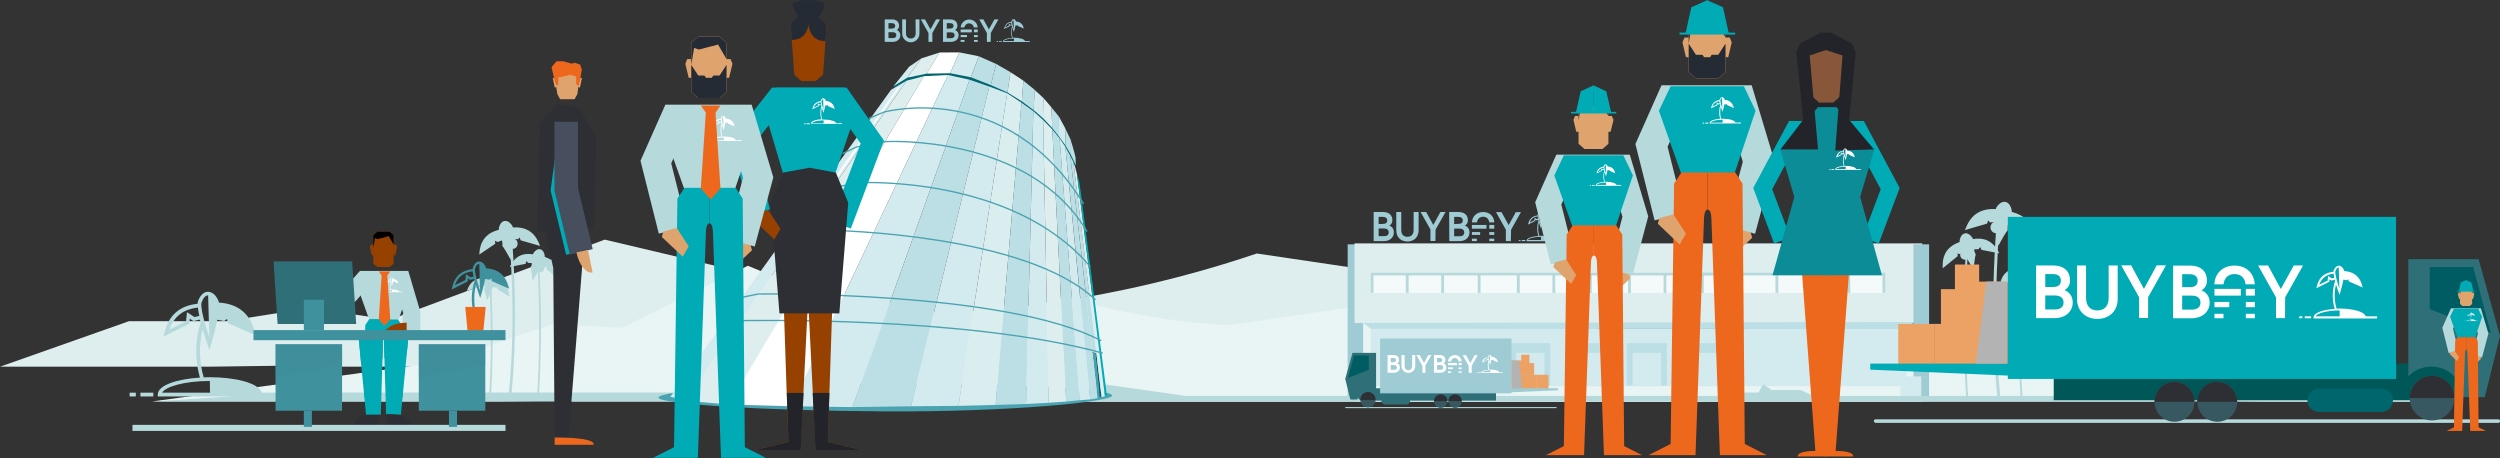 <?xml version="1.0" encoding="utf-8"?>
<!-- Generator: Adobe Illustrator 25.2.1, SVG Export Plug-In . SVG Version: 6.00 Build 0)  -->
<svg version="1.1" id="Layer_1" xmlns="http://www.w3.org/2000/svg" xmlns:xlink="http://www.w3.org/1999/xlink" x="0px" y="0px"
	 viewBox="0 0 1857.1 340.2" enable-background="new 0 0 1857.1 340.2" xml:space="preserve">
<rect x="0" y="0" width="1857.1" height="340.2" fill="#333333" stroke="none"/>
<g>
	<g id="Achtergrond">
		<path fill="#DEEEEF" d="M1195.9,272.4l-127.4-64.1l-134.9-20c-132.3,44.8-238.7,43.9-238.7,43.9L559.1,204l-109.9-26l-159.6,59.6
			l-59-8.9l-62.5,9.9H95.8L0,272.4h154.7l59.1-0.8v0.8H1195.9z"/>
		<path fill="#E9F4F4" d="M791,298.3l109-54.8l115.3-17.1c113,38.3,218.4,37.6,218.4,37.6l101.7-24.1l108.3,35.4l122-6.6l64.8-7.6
			l39,8.5h61.8l81.9,28.8h-132.2l-50.5-0.6v0.6L791,298.3z"/>
		<path fill="#E9F4F4" d="M1264.3,298.3l-109-74.9l-115.3,3.1c-113.1,38.3-247.3-5.7-247.3-5.7l-72.8,19.1L626,226.4l-70.5-29
			l-93.7,46.1l-50.4-2.9l-87.5,28.8l-210.7,28.8h261.1l50.5-0.6v0.6H1264.3z"/>
		<rect x="1001.1" y="181.5" fill="#9ECBD4" width="11.5" height="116.9"/>
		<rect x="1006.2" y="180.8" fill="#DEEEEF" width="421.7" height="59.2"/>
		<rect x="1018.2" y="244.3" fill="#D3EAEE" width="398.1" height="48.1"/>
		<rect x="1015.6" y="286.9" fill="#E9F4F4" width="396.4" height="11.4"/>
		<rect x="1018.2" y="202.7" fill="#F4F9FA" width="382.3" height="14.9"/>
		<polygon fill="#BBDFE5" points="1018.4,244.3 1012.7,239.9 1422.1,239.2 1416.3,244.4 		"/>
		<rect x="1006.8" y="279.5" fill="#D3EAEE" width="15.4" height="18.8"/>
		<rect x="1421.4" y="181.5" fill="#9ECBD4" width="11.6" height="116.9"/>
		<rect x="1411.8" y="279.6" fill="#D3EAEE" width="15.4" height="18.8"/>
		<rect x="1034.8" y="254.9" fill="#BBDFE5" width="29.8" height="31.5"/>
		<rect x="1078.5" y="254.9" fill="#BBDFE5" width="29.8" height="31.5"/>
		<rect x="1121.8" y="254.9" fill="#BBDFE5" width="29.8" height="31.5"/>
		<rect x="1165.9" y="254.9" fill="#BBDFE5" width="29.8" height="31.5"/>
		<rect x="1208.4" y="254.9" fill="#BBDFE5" width="29.8" height="31.5"/>
		<rect x="1251.1" y="254.9" fill="#BBDFE5" width="29.8" height="31.5"/>
		<polygon fill="#B6D9DB" points="1271,202.6 1018.2,202.6 1018.2,217.5 1020.3,217.5 1020.3,204.6 1044.3,204.6 1044.3,217.6 
			1046.4,217.6 1046.4,204.6 1070.6,204.6 1070.6,217.6 1072.7,217.6 1072.7,204.6 1097.7,204.6 1097.7,217.6 1099.8,217.6 
			1099.8,204.6 1126.8,204.6 1126.8,217.6 1128.9,217.6 1128.9,204.6 1153.2,204.6 1153.2,217.6 1155.3,217.6 1155.3,204.6 
			1180.3,204.6 1180.3,217.6 1182.4,217.6 1182.4,204.6 1209.4,204.6 1209.4,217.6 1211.5,217.6 1211.5,204.6 1235.8,204.6 
			1235.8,217.6 1237.8,217.6 1237.8,204.6 1262.9,204.6 1262.9,217.6 1265,217.6 1265,204.6 1271,204.6 		"/>
		<path fill="#B6D9DB" d="M1257.3,202.6c0.1,0.7,0.2,1.3,0.2,2h6v13h2.1v-13h24.2v13h2.1v-13h27v13h2.1v-13h25v13h2.1v-13h24.2v13
			h2.1v-13h24v12.9h2.1v-14.9H1257.3z"/>
		<rect x="1039.2" y="262.1" fill="#D3EAEE" width="21.1" height="24.4"/>
		<rect x="1082.9" y="262.1" fill="#D3EAEE" width="21.1" height="24.4"/>
		<rect x="1126.2" y="262.1" fill="#D3EAEE" width="21.1" height="24.4"/>
		<rect x="1170.3" y="262.1" fill="#D3EAEE" width="21.1" height="24.4"/>
		<rect x="1212.8" y="262.1" fill="#D3EAEE" width="21.1" height="24.4"/>
		<rect x="1255.4" y="262.1" fill="#D3EAEE" width="21.1" height="24.4"/>
		<polygon fill="#B6D9DB" points="113.1,298.3 214.4,291.6 757.9,291.6 781,285.3 794.1,288.4 819.5,285.4 880.8,294.1 
			1277.1,294.1 1287,288.3 1293.1,291.6 1306.3,291.6 1309.7,285.4 1315.9,289.7 1337.6,289.7 1346.9,294.1 1577.7,294.1 
			1809.3,294.1 1813.3,298.3 		"/>
		<path fill="#00656D" d="M663.8,64l2.7,4.8l130.1,57.4c0,0,2.8-3.5,2.7-3.5s-4.1-34.9-55.3-60.8C743.8,61.8,689.3,38.7,663.8,64z"
			/>
		<path fill="#49A3B0" d="M826.2,293.8c0,4.7-75.6,12.3-168.7,11.8S489,300,489.1,295.3s75.6-11.3,168.7-10.8S826.3,289,826.2,293.8
			z"/>
		<polygon fill="#47A0AE" points="816.9,294.9 815.3,295.1 811.5,262.2 813.7,262.6 		"/>
		<polygon fill="#00656D" points="814.5,262.2 818.3,295 816.9,294.9 813.7,262.6 811.4,262.2 811.5,261.5 		"/>
		<polygon fill="#D3EAEE" points="498,294.7 509,297.7 673.5,59.9 661.9,66.7 		"/>
		<polygon fill="#DEEEEF" points="541.5,300.5 509,297.7 673.5,59.9 686.3,56.6 		"/>
		<polygon fill="#FFFFFF" points="704.2,55.7 686.3,56.6 541.5,300.5 587.9,301.8 		"/>
		<polygon fill="#D3EAEE" points="633.3,302.4 587.9,301.8 704.2,55.7 720.2,59.2 		"/>
		<polygon fill="#BBDFE5" points="676.7,301.8 633.3,302.4 720.2,59.2 734.9,64.3 		"/>
		<polygon fill="#D3EAEE" points="712,301.5 676.7,301.8 734.9,64.3 748.2,69.3 		"/>
		<polygon fill="#DBEEEF" points="739.6,300.8 712,301.5 748.2,69.3 758.8,76.3 		"/>
		<polygon fill="#BBDFE5" points="762.2,300.1 739.6,300.8 758.8,76.3 767.6,82.6 		"/>
		<polygon fill="#D3EAEE" points="779,299.2 762.2,300.1 767.6,82.6 774.9,89.2 		"/>
		<polygon fill="#DEEEEF" points="779,299.2 792,298.3 781.7,96.2 774.9,89.2 		"/>
		<polygon fill="#BBDFE5" points="802.1,297.3 792,298.3 781.7,96.2 787.1,102.7 		"/>
		<path fill="#D3EAEE" d="M809.9,296.7l-7.9,0.6l-14.9-194.6l4.3,6.4C791.4,109.1,809.7,296.9,809.9,296.7z"/>
		<polygon fill="#BBDFE5" points="809.9,296.7 815.3,295.8 795.1,115.9 791.4,109.1 		"/>
		<polygon fill="#BBDFE5" points="814.5,262.2 797.4,120.4 795.1,115.9 811.5,261.5 		"/>
		<path fill="#DEEEEF" d="M818.3,295c0,0,1.8-0.4,2.5-0.6L800,129.3c-0.6-3-1.5-6-2.6-8.8L818.3,295z"/>
		<path fill="#00ABB6" d="M820.8,294.4c0,0,1.6-0.4,1.4-1.2L802,136.5c0,0-1.2-5.1-2-7.3L820.8,294.4z"/>
		<polygon fill="#D3EAEE" points="663.8,64 674,57.7 684.3,43.4 675.3,49.6 		"/>
		<polygon fill="#DEEEEF" points="688.3,54.7 674,57.7 684.3,43.4 698,39 		"/>
		<polygon fill="#FFFFFF" points="712.7,38.9 698,39 688.3,54.7 705.8,54.4 		"/>
		<polygon fill="#D3EAEE" points="721.2,57.4 705.8,54.4 712.7,38.9 727.1,41.8 		"/>
		<polygon fill="#BBDFE5" points="721.2,57.4 736,63.2 740,47.5 727.1,41.8 		"/>
		<polygon fill="#BBDFE5" points="750.6,53.6 740,47.5 736,63.2 748.4,68.7 		"/>
		<polygon fill="#DBEEEF" points="750.6,53.6 760.2,59.9 759.1,75.3 748.4,68.7 		"/>
		<polygon fill="#BBDFE5" points="759.1,75.3 767.8,81.8 768.7,66.8 760.2,59.9 		"/>
		<path fill="#D3EAEE" d="M767.8,81.8c0.1-0.2,7.8,6.8,7.8,6.8L775.3,73l-6.7-6.2L767.8,81.8z"/>
		<polygon fill="#DEEEEF" points="781.6,95 781.1,79.8 775.3,73 775.6,88.6 		"/>
		<polygon fill="#BBDFE5" points="786.6,86.6 781.1,79.8 781.6,95 786.7,101.4 		"/>
		<polygon fill="#D3EAEE" points="786.7,101.4 791.5,108.1 791.2,95.1 786.6,86.6 		"/>
		<polygon fill="#BBDFE5" points="795.6,115 791.5,108.1 791.2,95.1 795.5,104.1 		"/>
		<path fill="#BBDFE5" d="M799.2,122.7l-3.7-7.7l-0.1-10.9c0,0,2.7,8.7,3.5,12.6L799.2,122.7z"/>
		<polygon opacity="0.8" fill="#FFFFFF" enable-background="new    " points="669,64 615.2,142.5 612.5,142.5 666.7,65 		"/>
		<path fill="none" stroke="#49A3B0" stroke-width="1.01" stroke-miterlimit="10" d="M536.3,240.5l13.7-2.3c0,0,168-3.8,269.1,24.1"
			/>
		<path fill="none" stroke="#49A3B0" stroke-width="1.01" stroke-miterlimit="10" d="M549.6,221.2l13.5-2.8
			c0,0,184.2-2.7,254.9,34.7"/>
		<path fill="none" stroke="#49A3B0" stroke-width="1.01" stroke-miterlimit="10" d="M579.5,179.4l14.5-5.4c0,0,22.1-3.4,23.4-3
			s144.3,2.3,196.4,51.7"/>
		<path fill="none" stroke="#49A3B0" stroke-width="1.01" stroke-miterlimit="10" d="M605.4,144.1l11-4.5l23-3.9
			c0,0,113.2-5.5,170.5,62.4"/>
		<path fill="none" stroke="#49A3B0" stroke-width="1.01" stroke-miterlimit="10" d="M625.9,114.1l10.6-5l21.2-3.9
			c0,0,106.5-6.1,149.8,66.8"/>
		<path fill="none" stroke="#49A3B0" stroke-width="1.01" stroke-miterlimit="10" d="M645.6,87.9l10.9-4.6c0,0,90.8-25.3,148.4,68.1
			"/>
	</g>
	<g id="Midden">
		<rect x="1636.2" y="291.7" fill="#B6D9DB" width="14" height="4"/>
		<rect x="1624.6" y="291.7" fill="#B6D9DB" width="6.6" height="4"/>
		<path fill="#B6D9DB" d="M1767.1,291.7c-3-10.9-30.2-16.7-55.9-16.7c-2.2,0-4.4,0.1-6.7,0.1c-5-16.9-5.4-34.9-1.2-52
			c2.4,8.2,4.8,15.1,5.4,16.8l2.1,5.8l1.8-5.9c0.7-2.3,4.4-15,6.7-26.9l7.4,1.4l3.2-2.3l0.7,4.6l30,13.2l-1.5-5.4
			c-5.2-18.2-17.7-28.2-37.3-29.7l-0.8-0.1c-0.1-0.8-0.3-1.6-0.6-2.4c-1.5-3.2-4.8-8.7-10.2-9.3c-3.4-0.4-8.2,1-11.8,9.9
			c-0.3,1-0.5,2-0.5,3.1c-0.2,0-0.2,0.1-0.5,0.1c-7.2,0.9-28.9,3.7-35.1,31.1l-0.9,4.1l27.7-13.9l0.6-5.3l4,2.6l6.9-1.6
			c0.2,1,0.5,2,0.8,3.1l-0.2,0.6l0.4,0.2l0,0l-0.4-0.2c-0.4,1.1-9.8,26.6-0.7,58.8c-23.6,1.5-45.4,7.8-45.4,18.3v2h136.2v-4
			L1767.1,291.7z M1694.4,210.2l-8-5.3l-1,9.7l-17.9,9c6.8-20.7,24.5-22.9,30.6-23.7h0.1c0.3,3.1,0.8,6.1,1.5,9.1L1694.4,210.2z
			 M1702.2,194.2c1.9-4.9,4.3-7.4,7-7.4l1.3,45.6c0,0,0,0.1,0,0.2C1705.7,218.1,1700.4,198.7,1702.2,194.2L1702.2,194.2z
			 M1711.2,291.7h-51.6c3.6-6.3,23.8-12.7,51.6-12.7l0,0V291.7z"/>
		<rect x="104.3" y="291.7" fill="#B6D9DB" width="9.6" height="2.8"/>
		<rect x="96.3" y="291.7" fill="#B6D9DB" width="4.6" height="2.8"/>
		<path fill="#B6D9DB" d="M194.4,291.7c-2.1-7.5-20.8-11.5-38.5-11.5c-1.5,0-3.1,0-4.6,0.1c-3.4-11.7-3.7-24-0.8-35.8
			c1.7,5.6,3.3,10.4,3.7,11.5l1.4,4l1.2-4c0.5-1.6,3-10.3,4.6-18.5l5.1,1l2.2-1.6l0.5,3.1l20.7,9l-1-3.7
			c-3.6-12.6-12.2-19.4-25.7-20.5h-0.6c-0.1-0.6-0.2-1.1-0.4-1.6c-1-2.2-3.3-6-7-6.4c-2.3-0.3-5.7,0.7-8.1,6.8
			c-0.2,0.7-0.3,1.4-0.4,2.1h-0.3c-4.9,0.6-19.9,2.6-24.2,21.4l-0.7,2.9l19.1-9.6l0.4-3.7l2.7,1.8l4.7-1.1c0.2,0.7,0.4,1.4,0.6,2.1
			L149,240l0.3,0.1l0,0L149,240c-0.3,0.8-6.8,18.3-0.5,40.5c-16.2,1-31.3,5.4-31.3,12.6v1.4H211v-2.8L194.4,291.7z M144.4,235.5
			l-5.5-3.6l-0.7,6.7l-12.3,6.2c4.7-14.2,16.9-15.8,21-16.3h0.1c0.2,2.1,0.6,4.2,1.1,6.2L144.4,235.5z M149.8,224.5
			c1.3-3.4,2.9-5.1,4.8-5.1l0.9,31.4v0.1C152.2,241,148.5,227.7,149.8,224.5L149.8,224.5z M156,291.7h-35.6
			c2.5-4.4,16.4-8.7,35.5-8.7l0,0L156,291.7z"/>
		<path fill="#B6D9DB" d="M367.7,178.8l2,1l3-1.2c0.2,0.5,0.4,0.9,0.5,1.4l-0.1,0.3h0.2l0,0h-0.2c-0.1,0.2,0.2-1.5,0.1,2.6
			c0.7,0.2,4.4,6.9,4.8,7.6l1.3,2.5l0.5-2.8c0.2-1.1,1.1-7.1,1.5-12.7l3.5,0.2l1.3-1.3l0.6,2.1l14.5,4.2l-1-2.4
			c-3.4-8-9.8-11.9-18.8-11.4H381c-0.1-0.4-0.2-0.7-0.4-1.1c-0.9-1.4-2.7-3.7-5.2-3.7c-1.6,0-3.7,0.9-4.8,5.2c-0.1,0.5-0.1,1,0,1.4
			l-0.2,0.1c-3.2,0.8-13,3.4-14.2,16.3l-0.2,2l11.9-8L367.7,178.8z"/>
		<path fill="none" stroke="#B6D9DB" stroke-width="1.95" stroke-miterlimit="10" d="M378.9,172.5c0,0,6.2,60,0,120.5"/>
		<circle fill="#B6D9DB" cx="380.6" cy="181" r="3.9"/>
		<path fill="#B6D9DB" d="M391.1,193.9l1.2,1.4l2.7,0.1c0,0.4,0,0.8,0,1.2l-0.1,0.2l0.1,0.1l0,0l-0.1-0.1c-0.1,0.2,0.6-1.1-0.8,2.1
			c0.5,0.4,1.2,6.8,1.2,7.4l0.2,2.4l1.3-2c0.5-0.8,3.2-5.1,5.3-9.3l2.6,1.3l1.4-0.5l-0.2,1.8l9.9,8v-2.2c0-7.3-3.7-12.4-10.9-14.9
			l-0.3-0.1c0.1-0.3,0.1-0.7,0-1c-0.2-1.4-0.9-3.7-2.8-4.5c-1.2-0.5-3.2-0.5-5.4,2.5c-0.2,0.3-0.4,0.7-0.5,1.1h-0.2
			c-2.8-0.4-11.2-1.6-16.3,8l-0.8,1.4l11.8-2.3L391.1,193.9z"/>
		<path fill="none" stroke="#B6D9DB" stroke-width="1.3" stroke-miterlimit="10" d="M399.7,191.8c0,0,3.3,50.4,0,101.2"/>
		<circle fill="#B6D9DB" cx="401.1" cy="199" r="3.3"/>
		<path fill="#B6D9DB" d="M356.7,211.4l1.1,1l2.3-0.2c0,0.3,0.1,0.7,0.1,1l-0.1,0.2l0.1,0.1l0,0l-0.1-0.1c-0.1,0.1,0.4-1-0.5,1.8
			c0.4,0.3,1.6,5.5,1.8,6l0.4,1.9l0.9-1.8c0.3-0.7,2.1-4.6,3.4-8.2l2.3,0.8l1.1-0.6v1.5l8.9,5.6l-0.2-1.8
			c-0.8-6.1-4.3-9.8-10.4-11.2l-0.3-0.1c0-0.3,0-0.5-0.1-0.8c-0.3-1.1-1.1-3-2.8-3.5c-1.1-0.3-2.7-0.1-4.2,2.6
			c-0.2,0.3-0.3,0.7-0.3,1H360c-2.3-0.1-9.4-0.2-12.7,8.2l-0.5,1.3l9.5-3.1L356.7,211.4z"/>
		<path fill="none" stroke="#B6D9DB" stroke-width="1.3" stroke-miterlimit="10" d="M364.1,208.9c0,0,2.7,41.9,0,84.1"/>
		<path fill="#B6D9DB" d="M1497.6,169.1l13.4,9.1l-0.2-2.2c-1.4-14.6-12.5-17.5-16.2-18.5l-0.2-0.1c0.1-0.5,0-1.1-0.1-1.6
			c-1.2-4.9-3.7-5.9-5.4-5.9c-2.8,0-4.9,2.6-5.9,4.2c-0.2,0.4-0.4,0.8-0.5,1.2h-0.4c-10.3-0.5-17.4,3.8-21.3,12.9l-1.2,2.7l16.5-4.8
			l0.7-2.3l1.5,1.4l4-0.2c0.4,6.3,1.5,13.1,1.7,14.4l0.5,3.2l1.5-2.9c0.4-0.8,4.7-8.3,5.4-8.6c-0.1-4.7,0.2-2.7,0.1-3l-0.2,0.1l0,0
			l0.2-0.1l-0.1-0.4c0.2-0.5,0.4-1,0.6-1.5l3.4,1.3l2.2-1.1L1497.6,169.1z"/>
		<path fill="none" stroke="#B6D9DB" stroke-width="2.22" stroke-miterlimit="10" d="M1484.9,159.2c0,0-7.1,68,0,136.7"/>
		<circle fill="#B6D9DB" cx="1483" cy="168.9" r="4.4"/>
		<path fill="#B6D9DB" d="M1471.9,185.6l13.3,2.6l-0.9-1.6c-5.8-10.9-15.4-9.5-18.5-9h-0.2c-0.1-0.4-0.3-0.9-0.6-1.2
			c-2.5-3.4-4.7-3.4-6.1-2.8c-2.2,0.9-3,3.6-3.2,5.1c0,0.4,0,0.7,0,1.1l-0.3,0.1c-8.1,2.9-12.3,8.6-12.3,16.9v2.5l11.2-9.1l-0.2-2
			l1.6,0.6l3-1.4c2.4,4.8,5.4,9.7,6,10.6l1.4,2.3l0.2-2.7c0.1-0.8,0.9-8,1.4-8.4c-1.6-3.6-0.8-2.2-0.9-2.4l-0.2,0.1l0,0l0.2-0.1
			l-0.2-0.2c0-0.5,0-0.9,0-1.4l3.1-0.1l1.4-1.6L1471.9,185.6z"/>
		<path fill="none" stroke="#B6D9DB" stroke-width="1.48" stroke-miterlimit="10" d="M1461.3,181.1c0,0-3.7,57.1,0,114.8"/>
		<circle fill="#B6D9DB" cx="1459.8" cy="189.2" r="3.7"/>
		<path fill="#B6D9DB" d="M1510.6,205.2l10.8,3.5l-0.6-1.4c-3.8-9.5-11.8-9.4-14.4-9.3h-0.2c-0.1-0.4-0.2-0.7-0.3-1.1
			c-1.8-3-3.6-3.3-4.8-2.9c-1.9,0.5-2.8,2.7-3.2,3.9c-0.1,0.3-0.1,0.6-0.1,0.9l-0.3,0.1c-7,1.6-11,5.9-11.8,12.8l-0.3,2l10.1-6.4
			v-1.7l1.3,0.7l2.6-0.9c1.5,4.2,3.5,8.5,3.9,9.3l1,2l0.4-2.2c0.1-0.6,1.5-6.5,2-6.8c-1-3.1-0.4-1.9-0.5-2l-0.1,0.1l0,0l0.1-0.1
			l-0.1-0.2l0.1-1.1l2.6,0.2l1.3-1.2L1510.6,205.2z"/>
		<path fill="none" stroke="#B6D9DB" stroke-width="1.48" stroke-miterlimit="10" d="M1501.7,200.5c0,0-3.1,47.5,0,95.4"/>
		<path fill="#40919E" d="M347.6,206.8l1.7,1.1l3-0.7c0.1,0.4,0.2,0.9,0.3,1.3l-0.1,0.3l0.2,0.1l0,0l-0.2-0.1
			c-2.5,7.8-2.7,16.2-0.6,24.1h0.2c0.4-0.4,0.9-0.7,1.4-0.8c-1.6-6.7-1.6-13.8,0-20.5c1,3.5,2.1,6.5,2.3,7.2l0.9,2.5l0.8-2.5
			c0.3-1,1.9-6.4,2.9-11.6l3.2,0.6l1.4-1l0.3,2l12.9,5.7l-0.7-2.4c-2.2-7.8-7.6-12.1-16-12.8h-0.4c0-0.3-0.1-0.7-0.3-1
			c-0.6-1.4-2-3.8-4.4-4c-1.5-0.2-3.5,0.4-5.1,4.3c-0.1,0.4-0.2,0.9-0.2,1.3H351c-3.1,0.4-12.4,1.6-15.1,13.4l-0.4,1.8l11.9-6
			L347.6,206.8z M353,199.2c0.8-2.1,1.8-3.2,3-3.2l0.6,19.6v0.1C354.5,209.5,352.2,201.1,353,199.2L353,199.2z M345.7,208l-7.7,3.8
			c2.9-8.9,10.5-9.9,13.1-10.2l0,0c0.1,1.3,0.4,2.6,0.7,3.9l-2.2,0.5l-3.5-2.3L345.7,208z"/>
		<polygon fill="#ED691C" points="360.8,228 345.6,228 347.4,246.7 359,246.7 		"/>
	</g>
	<g id="Personen">
		<path fill="#00ABB6" d="M287.5,295.7l-1.4-39.6c0,0,0-3.8-1.5-3.8V237h10.8l3,4.6l0.7,53.4"/>
		<path fill="#00ABB6" d="M303.1,253.1l-5.3,54.9h-11l-1.6-54.9C285.2,253.1,296.6,241.9,303.1,253.1z"/>
		<path fill="#B6D9DB" d="M1393.3,311.5h462.6c0.7,0,1.3,0.6,1.3,1.3l0,0c0,0.7-0.6,1.3-1.3,1.3h-462.6c-0.7,0-1.3-0.6-1.3-1.3l0,0
			C1391.9,312,1392.5,311.5,1393.3,311.5z"/>
		<polygon fill="#005757" points="1834.4,286 1823.1,297.3 1525.6,297.3 1525.6,270.1 1834.4,270.1 		"/>
		<rect x="1491.5" y="161.1" fill="#00ABB6" width="288.4" height="120.4"/>
		<circle fill="#375861" cx="1615.3" cy="298.5" r="14.8"/>
		<path fill="#2E2F35" d="M1630.1,298.5c0-8.2-6.6-14.8-14.8-14.8s-14.8,6.6-14.8,14.8H1630.1z"/>
		<circle fill="#375861" cx="1647.1" cy="298.5" r="14.8"/>
		<path fill="#2E2F35" d="M1661.8,298.5c0-8.2-6.6-14.8-14.8-14.8s-14.8,6.6-14.8,14.8H1661.8z"/>
		<circle fill="#375861" cx="1806.6" cy="295.7" r="16.6"/>
		<path fill="#2E2F35" d="M1823.2,295.7c0-9.1-7.4-16.5-16.6-16.5c-9.1,0-16.5,7.4-16.5,16.5H1823.2z"/>
		<path fill="#2F6F78" d="M1789,192.5v87c9.2-9.4,24.3-9.6,33.7-0.4c4.3,4.2,6.9,9.9,7.1,15.9h16l11.3-45.4l-15.9-57.1L1789,192.5z"
			/>
		<path fill="#00666E" d="M1722.7,288.6h46.2c4.8,0,8.7,3.9,8.7,8.7v0c0,4.8-3.9,8.7-8.7,8.7h-46.2c-4.8,0-8.7-3.9-8.7-8.7v0
			C1714.1,292.5,1718,288.6,1722.7,288.6z"/>
		<polygon fill="#005C63" points="1850.3,247.4 1804.9,229.6 1804.9,198.4 1837.2,198.4 		"/>
		<path fill="#FFFFFF" d="M1651.7,211.2c0.6-4.6,3.3-7.6,8.2-7.6s7.7,3,8.2,7.6h6.8c-0.4-8.1-6.1-13.9-15-13.9s-14.6,5.8-15,13.9
			H1651.7z"/>
		<path fill="#FFFFFF" d="M1512.6,197.2h12.7c6.4,0,12.4,3,12.4,11.2c0.1,3-1.5,5.7-4.1,7.2c0.6,0.1,6.1,2.1,6.1,9.1
			c0,6.9-5.7,11.6-13.1,11.6h-14.1V197.2z M1525,213.2c3.7,0,5.9-1.4,5.9-4.8s-2.6-4.8-5.9-4.8h-5.7v9.6H1525z M1532.9,224.7
			c0-3.7-2.8-5.2-6.5-5.2h-7.1v10.4h7.1C1530.1,229.9,1532.9,228.4,1532.9,224.7L1532.9,224.7z"/>
		<path fill="#FFFFFF" d="M1566.4,197.2h6.7v24.9c0,8.6-5.9,14.8-15.1,14.8s-15.1-6.2-15.1-14.8v-24.9h6.7v24.1
			c0,5.6,2.8,9.3,8.4,9.3s8.4-3.7,8.4-9.3L1566.4,197.2z"/>
		<path fill="#FFFFFF" d="M1595.7,236.2h-6.7v-15.4l-13.3-23.7h7.4l9.5,17.5l9.5-17.5h6.9l-13.3,23.7L1595.7,236.2z"/>
		<path fill="#FFFFFF" d="M1614.3,197.3h12.7c6.4,0,12.4,3,12.4,11.2c0.1,3-1.5,5.7-4.1,7.2c0.6,0.1,6.1,2.1,6.1,9.1
			c0,6.9-5.7,11.6-13.1,11.6h-14.1L1614.3,197.3z M1626.7,213.3c3.7,0,5.8-1.4,5.8-4.8s-2.6-4.8-5.8-4.8h-5.7v9.6H1626.7z
			 M1634.6,224.8c0-3.7-2.8-5.2-6.5-5.2h-7.1V230h7.2C1631.8,230,1634.6,228.4,1634.6,224.8L1634.6,224.8z"/>
		<path fill="#FFFFFF" d="M1697.4,236.3h-6.7v-15.4l-13.3-23.7h7.4l9.5,17.5l9.6-17.5h6.9l-13.3,23.7L1697.4,236.3z"/>
		<path fill="#FFFFFF" d="M1645,233.1v3.3h6.7v-3.3H1645z"/>
		<path fill="#FFFFFF" d="M1668.3,233.1v3.3h6.7v-3.3H1668.3z"/>
		<path fill="#FFFFFF" d="M1645,224.3v3.9h11v-3.9H1645z"/>
		<path fill="#FFFFFF" d="M1668.3,224.3v3.9h6.7v-3.9H1668.3z"/>
		<path fill="#FFFFFF" d="M1664.6,219.6v-5H1645v5H1664.6z"/>
		<path fill="#FFFFFF" d="M1668.3,214.6v5h6.7v-5H1668.3z"/>
		<rect x="1712" y="235" fill="#FFFFFF" width="4.8" height="1.4"/>
		<rect x="1708" y="235" fill="#FFFFFF" width="2.3" height="1.4"/>
		<path fill="#FFFFFF" d="M1757.3,235c-1-3.8-10.5-5.8-19.3-5.8c-0.8,0-1.5,0-2.3,0.1c-1.7-5.9-1.9-12.1-0.4-18
			c0.8,2.8,1.7,5.2,1.9,5.8l0.7,2l0.6-2.1c0.2-0.8,1.5-5.2,2.3-9.3l2.6,0.5l1.1-0.8l0.2,1.6l10.4,4.6l-0.5-1.9
			c-1.8-6.3-6.1-9.8-12.9-10.3h-0.3c0-0.3-0.1-0.6-0.2-0.8c-0.5-1.1-1.6-3-3.5-3.2c-1.2-0.1-2.8,0.3-4.1,3.4
			c-0.1,0.3-0.2,0.7-0.2,1.1h-0.2c-2.5,0.3-10,1.3-12.2,10.8l-0.3,1.4l9.6-4.8l0.2-1.8l1.4,0.9l2.4-0.6c0.1,0.4,0.2,0.7,0.3,1.1
			l-0.1,0.2l0.2,0.1l0,0l-0.2-0.1c-2.1,6.6-2.2,13.7-0.2,20.4c-8.2,0.5-15.7,2.7-15.7,6.4v0.7h47.2V235H1757.3z M1732.2,206.8
			l-2.8-1.8l-0.3,3.4l-6.2,3.1c2.3-7.2,8.5-7.9,10.6-8.2l0,0c0.1,1.1,0.3,2.1,0.5,3.1L1732.2,206.8z M1734.9,201.2
			c0.7-1.7,1.5-2.6,2.4-2.6l0.5,15.8v0.1C1736.1,209.5,1734.2,202.8,1734.9,201.2L1734.9,201.2z M1738,235h-17.9
			c1.2-2.2,8.2-4.4,17.9-4.4l0,0L1738,235z"/>
		<path fill="#9ECBD4" d="M1097.2,165.2c0.1-2.4,2.1-4.2,4.4-4.2c0,0,0.1,0,0.1,0c2.7,0,4.2,1.6,4.6,4.2h3.7
			c-0.2-4.5-3.4-7.7-8.3-7.7s-8,3.2-8.3,7.7H1097.2z"/>
		<path fill="#9ECBD4" d="M1020.4,157.5h7c3.5,0,6.9,1.6,6.9,6.1c0.1,1.6-0.8,3.2-2.2,4c2.1,0.7,3.5,2.8,3.3,5.1
			c0,3.8-3.1,6.4-7.2,6.4h-7.8L1020.4,157.5z M1027.3,166.3c2.1,0,3.2-0.8,3.2-2.6s-1.4-2.6-3.2-2.6h-3.2v5.3H1027.3z M1031.6,172.6
			c0-2-1.5-2.9-3.6-2.9h-3.9v5.7h3.9C1030.1,175.5,1031.6,174.7,1031.6,172.6z"/>
		<path fill="#9ECBD4" d="M1050.1,157.5h3.7v13.7c0,4.7-3.2,8.2-8.3,8.2s-8.3-3.4-8.3-8.2v-13.7h3.7v13.3c0,3.1,1.5,5.1,4.6,5.1
			s4.6-2.1,4.6-5.1L1050.1,157.5z"/>
		<path fill="#9ECBD4" d="M1066.3,179h-3.7v-8.5l-7.3-13h4.1l5.3,9.6l5.3-9.6h3.8l-7.4,13L1066.3,179z"/>
		<path fill="#9ECBD4" d="M1076.5,157.5h7c3.5,0,6.9,1.6,6.9,6.1c0.1,1.6-0.8,3.2-2.2,4c2.1,0.7,3.5,2.8,3.4,5.1
			c0,3.8-3.1,6.4-7.2,6.4h-7.8L1076.5,157.5z M1083.4,166.3c2.1,0,3.2-0.8,3.2-2.6s-1.4-2.6-3.2-2.6h-3.2v5.3L1083.4,166.3z
			 M1087.7,172.7c0-2-1.5-2.9-3.6-2.9h-3.9v5.7h3.9C1086.2,175.6,1087.7,174.7,1087.7,172.7z"/>
		<path fill="#9ECBD4" d="M1122.3,179.1h-3.7v-8.5l-7.3-13h4.1l5.3,9.6l5.3-9.6h3.8l-7.3,13L1122.3,179.1z"/>
		<path fill="#9ECBD4" d="M1093.4,177.3v1.8h3.7v-1.8H1093.4z"/>
		<path fill="#9ECBD4" d="M1106.3,177.3v1.8h3.7v-1.8H1106.3z"/>
		<path fill="#9ECBD4" d="M1093.4,172.4v2.1h6.1v-2.1H1093.4z"/>
		<path fill="#9ECBD4" d="M1106.3,172.4v2.1h3.7v-2.1H1106.3z"/>
		<path fill="#9ECBD4" d="M1104.2,169.9v-2.8h-10.8v2.8H1104.2z"/>
		<path fill="#9ECBD4" d="M1106.3,167.1v2.8h3.7v-2.8H1106.3z"/>
		<rect x="1130.4" y="178.3" fill="#9ECBD4" width="2.7" height="0.8"/>
		<rect x="1128.2" y="178.3" fill="#9ECBD4" width="1.3" height="0.8"/>
		<path fill="#9ECBD4" d="M1155.4,178.3c-0.6-2.1-5.8-3.2-10.7-3.2h-1.3c-0.9-3.2-1-6.7-0.2-9.9c0.5,1.6,0.9,2.9,1,3.2l0.4,1.1
			l0.3-1.1c0.1-0.4,0.8-2.9,1.3-5.1l1.4,0.3l0.6-0.4l0.1,0.9l5.7,2.5l-0.3-1c-1-3.5-3.4-5.4-7.1-5.7h-0.2c0-0.2-0.1-0.3-0.1-0.5
			c-0.3-0.6-0.9-1.7-1.9-1.8c-0.7-0.1-1.6,0.2-2.2,1.9c-0.1,0.2-0.1,0.4-0.1,0.6h-0.1c-3.3,0.2-6.1,2.6-6.7,5.9l-0.2,0.8l5.3-2.6
			l0.1-1l0.8,0.5l1.3-0.3c0,0.2,0.1,0.4,0.2,0.6v0.1h0.1l0,0h-0.1c-1.2,3.6-1.2,7.6-0.1,11.2c-4.5,0.3-8.7,1.5-8.7,3.5v0.4h26v-0.8
			L1155.4,178.3z M1141.5,162.7l-1.5-1l-0.2,1.9l-3.4,1.7c0.8-2.6,3.1-4.4,5.8-4.5l0,0c0.1,0.6,0.2,1.2,0.3,1.7L1141.5,162.7z
			 M1143,159.7c0.4-0.9,0.8-1.4,1.3-1.4l0.3,8.7l0,0C1143.7,164.3,1142.6,160.6,1143,159.7L1143,159.7z M1144.7,178.3h-9.8
			c0.7-1.2,4.5-2.4,9.8-2.4l0,0V178.3z"/>
		<path fill="#9ECBD4" d="M716.4,20.4c0.3-1.9,2-3.3,4-3c1.6,0.2,2.8,1.5,3,3h2.9c-0.2-3.5-3.3-6.2-6.8-5.9
			c-3.2,0.2-5.7,2.8-5.9,5.9H716.4z"/>
		<path fill="#9ECBD4" d="M657.2,14.4h5.4c2.7,0,5.3,1.3,5.3,4.8c0,1.3-0.6,2.4-1.7,3.1c1.6,0.6,2.7,2.2,2.6,3.9
			c0,2.9-2.4,4.9-5.6,4.9h-6L657.2,14.4z M662.5,21.2c1.6,0,2.5-0.6,2.5-2s-1.1-2-2.5-2H660v4.1L662.5,21.2z M665.8,26.1
			c0-1.6-1.2-2.2-2.8-2.2h-3v4.4h3C664.6,28.4,665.8,27.7,665.8,26.1z"/>
		<path fill="#9ECBD4" d="M680.1,14.4h2.9V25c0,3.5-2.9,6.4-6.4,6.4c-3.5,0-6.4-2.9-6.4-6.4V14.4h2.8v10.2c0,2.4,1.2,4,3.6,4
			s3.6-1.6,3.6-4L680.1,14.4z"/>
		<path fill="#9ECBD4" d="M692.6,31.1h-2.9v-6.6L684,14.4h3.1l4.1,7.4l4.1-7.4h3l-5.7,10.1V31.1z"/>
		<path fill="#9ECBD4" d="M700.5,14.4h5.4c2.7,0,5.3,1.3,5.3,4.8c0,1.3-0.6,2.4-1.7,3.1c1.6,0.6,2.7,2.2,2.6,3.9
			c0,2.9-2.4,4.9-5.6,4.9h-6L700.5,14.4z M705.8,21.2c1.6,0,2.5-0.6,2.5-2s-1.1-2-2.5-2h-2.5v4.1L705.8,21.2z M709.1,26.2
			c0-1.6-1.2-2.2-2.8-2.2h-3v4.4h3C708,28.4,709.1,27.7,709.1,26.2L709.1,26.2z"/>
		<path fill="#9ECBD4" d="M735.9,31.1h-2.8v-6.6l-5.7-10.1h3.1l4.1,7.4l4.1-7.4h3L736,24.5L735.9,31.1z"/>
		<path fill="#9ECBD4" d="M713.6,29.7v1.4h2.9v-1.4H713.6z"/>
		<path fill="#9ECBD4" d="M723.5,29.7v1.4h2.8v-1.4H723.5z"/>
		<path fill="#9ECBD4" d="M713.6,26v1.6h4.7V26H713.6z"/>
		<path fill="#9ECBD4" d="M723.5,26v1.6h2.8V26H723.5z"/>
		<path fill="#9ECBD4" d="M721.9,24v-2.1h-8.3V24H721.9z"/>
		<path fill="#9ECBD4" d="M723.5,21.9V24h2.8v-2.1H723.5z"/>
		<rect x="742.1" y="30.5" fill="#9ECBD4" width="2.1" height="0.6"/>
		<rect x="740.4" y="30.5" fill="#9ECBD4" width="1" height="0.6"/>
		<path fill="#9ECBD4" d="M761.4,30.5c-0.4-1.6-4.5-2.5-8.2-2.5h-1c-0.7-2.5-0.8-5.1-0.2-7.7c0.3,1.2,0.7,2.2,0.8,2.5l0.3,0.9
			l0.3-0.9c0.1-0.3,0.7-2.2,1-4l1.1,0.2l0.5-0.4l0.1,0.7l4.4,1.9l-0.2-0.8c-0.6-2.6-2.9-4.4-5.5-4.4h-0.1c0-0.1,0-0.2-0.1-0.4
			c-0.2-0.5-0.7-1.3-1.5-1.4c-0.5-0.1-1.2,0.1-1.7,1.5c0,0.1-0.1,0.3-0.1,0.5h-0.1c-2.6,0.2-4.7,2.1-5.2,4.7l-0.1,0.6l4.1-2l0.1-0.8
			l0.6,0.4l1-0.2l0.1,0.5v0.1h0.1l0,0h-0.1c-0.9,2.8-0.9,5.8-0.1,8.7c-3.5,0.2-6.7,1.1-6.7,2.7v0.3H765v-0.6L761.4,30.5z
			 M750.7,18.5l-1.2-0.8l-0.2,1.4l-2.7,1.3c0.6-2,2.4-3.4,4.5-3.5l0,0c0.1,0.5,0.1,0.9,0.2,1.3L750.7,18.5z M751.9,16.2
			c0.3-0.7,0.6-1.1,1-1.1l0.2,6.7l0,0C752.4,19.7,751.6,16.8,751.9,16.2L751.9,16.2z M753.2,30.5h-7.6c0.5-0.9,3.5-1.9,7.6-1.9l0,0
			V30.5z"/>
		<path fill="#974101" d="M584.5,185.7l-3.4,7.8l4.5,134.9l-25.1,5.9h34.2l6.2-124.1c0,0,0-4.9,2.7-4.9v-19.6H584.5z"/>
		<path fill="#974101" d="M616,185.7l3.4,7.8l-4.5,134.9l25.2,5.9h-34.2l-6.2-124.1c0,0,0-4.9-2.7-4.9v-19.6H616z"/>
		<polygon fill="#974101" points="614.1,18.1 608.8,13.4 602.2,13.4 599.2,13.4 592.6,13.4 587.2,17 590,55.3 590.1,55.3 590,55.5 
			595.3,60.2 606,60.2 611.4,55.5 611.3,55.3 611.4,55.3 		"/>
		<polygon fill="#00ABB6" points="627.4,65.1 576.7,65.1 568.1,83 581.6,128.5 620.6,128.5 636,83 		"/>
		<polyline fill="none" stroke="#00ABB6" stroke-width="15.42" stroke-miterlimit="10" points="564.5,157.5 551.4,105.5 577.2,72.8 
			624.9,72.8 648,105.5 624.8,167.1 		"/>
		<rect x="599.2" y="91.6" fill="#FFFFFF" width="2.3" height="0.7"/>
		<rect x="597.3" y="91.6" fill="#FFFFFF" width="1.1" height="0.7"/>
		<path fill="#FFFFFF" d="M621.2,91.6c-0.5-1.8-5.1-2.8-9.4-2.8h-1.1c-0.8-2.9-0.9-5.9-0.2-8.9c0.4,1.4,0.8,2.6,0.9,2.9l0.3,1l0.3-1
			c0.1-0.4,0.7-2.6,1.1-4.6l1.2,0.2L615,78l0.1,0.8l5,2.2l-0.3-0.9c-0.6-2.9-3.2-5-6.2-5.1h-0.1c0-0.1,0-0.3-0.1-0.4
			c-0.2-0.6-0.8-1.5-1.7-1.6c-0.6-0.1-1.4,0.2-2,1.7c-0.1,0.2-0.1,0.3-0.1,0.5h-0.1c-3,0.2-5.4,2.4-5.9,5.3l-0.2,0.7l4.7-2.4
			l0.1-0.9l0.7,0.4l1.2-0.3c0,0.2,0.1,0.3,0.1,0.5v0.1h0.1l0,0h-0.1c-1,3.2-1.1,6.7-0.1,10c-4,0.2-7.6,1.3-7.6,3.1v0.3h22.9v-0.7
			L621.2,91.6z M609,77.7l-1.3-0.9l-0.2,1.7l-3,1.5c0.7-2.3,2.8-3.9,5.2-4l0,0c0.1,0.5,0.1,1,0.3,1.6L609,77.7z M610.3,75
			c0.3-0.8,0.7-1.3,1.2-1.3l0.2,7.8l0,0C610.9,79,610,75.7,610.3,75z M611.8,91.6h-8.7c0.6-1.1,4-2.2,8.7-2.2l0,0V91.6z"/>
		<polygon fill="#2E2F35" points="620.9,128.2 601.4,124.6 581.6,128.2 572.4,150.6 579,232.8 598.1,232.8 604.4,232.8 623.5,232.8 
			630.1,150.6 		"/>
		<path fill="#252B34" d="M612.6,3.8c0,2.1-5.3,13-11.9,13s-12-11-12-13S594,0,600.6,0S612.6,1.7,612.6,3.8z"/>
		<path fill="#252B34" d="M600.9,11.9c0,0,2.1,17.8-12.8,17.8C588.1,29.7,589,4.3,600.9,11.9z"/>
		<polygon fill="#252B34" points="588.1,29.7 587.2,17 593,12.1 597,20.9 		"/>
		<path fill="#252B34" d="M600.5,12.8c3.4-2.2,6-1.6,7.8,0.3V13l5.8,4.9l-0.9,12.7C598.3,30.6,600.5,12.8,600.5,12.8z"/>
		<polygon fill="#974101" points="560.4,158.7 559.2,162.8 575.2,177.9 579.8,170 570.6,155.9 		"/>
		<polygon fill="#22242A" points="560.6,334.3 585.7,328.4 584.5,291.9 596.9,291.9 594.8,334.3 		"/>
		<polygon fill="#22242A" points="640,334.3 614.9,328.4 616.1,291.9 603.7,291.9 605.8,334.3 		"/>
		<polygon fill="#2E2F35" points="435.3,162.6 422.3,325.3 412,325.3 411,199.2 402.5,159.6 		"/>
		<path fill="#ED671C" d="M412,330.4h28.8c0,0,4.3-5.4-28.8-5.4V330.4z"/>
		<path fill="#2E2F35" d="M287.1,315.6H305c0,0,2.6-8-17.9-8L287.1,315.6z"/>
		<path fill="#2E2F35" d="M281.1,315.6h-17.9c0,0-2.6-8,17.9-8V315.6z"/>
		<polygon fill="#DFA36E" points="432.3,57.8 430.5,58.2 431.1,54.5 426.8,50.7 416.1,50.7 411.8,54.5 412.3,58.2 410.6,57.8 
			412.1,65.1 413.2,64.6 414,69.9 416.1,73.7 426.8,73.7 428.9,69.9 429.6,64.6 430.8,65.1 		"/>
		<polygon fill="#2E2F35" points="414,77 430.5,80.6 443.1,101.4 441,168.7 398.9,172.3 401.1,92 		"/>
		<polyline fill="none" stroke="#00ABB6" stroke-width="15.93" stroke-miterlimit="10" points="421.3,110.1 417.1,141.1 
			428.3,187.4 		"/>
		<polyline fill="none" stroke="#474F5E" stroke-width="17.47" stroke-miterlimit="10" points="420.6,90.5 420.6,140.7 431.8,187.1 
					"/>
		<path fill="#DFA36E" d="M440.2,202.4c-4.7,1-10.1-5.7-12-14.9l8.6-1.8L440.2,202.4z"/>
		<path fill="#ED671C" d="M424.5,47.2l-6.3-1.7h-4.8l-3.7,4.4l1.5,6.4l0,0c0.5,2.4,1.1,4.7,1.9,6.9h1.6v-5.6l12.4-2.7L424.5,47.2z"
			/>
		<path fill="#ED671C" d="M430.6,60.6c0.5-1.9,0.8-3.5,0.9-4.9l0.7-3.8L431,48l-4-1.4l-2.5,0.7v8.5l3.5,1v5.6l1.8,1.6
			C430.1,62.8,430.4,61.7,430.6,60.6L430.6,60.6L430.6,60.6z"/>
		<polygon fill="#DFA36E" points="557.5,181.9 558.6,185.9 543.1,200.6 538.7,192.9 547.5,179.2 		"/>
		<polyline fill="none" stroke="#B6D9DB" stroke-width="21.66" stroke-miterlimit="10" points="499.9,170.9 487.2,120.4 501.3,88.6 
			550.3,88.6 563.2,131.9 550.2,180.3 		"/>
		<polygon fill="#DFA36E" points="509.1,47.4 511.6,57.8 514.1,57.8 514.1,43.9 510.5,43.9 		"/>
		<polygon fill="#DFA36E" points="542.7,43.9 539.1,43.9 539.1,57.8 541.6,57.8 544.1,47.4 		"/>
		<polygon fill="#B6D9DB" points="552.7,78.4 500.8,78.4 492.4,95.9 508.2,140.1 546.1,140.1 561,95.9 		"/>
		<path fill="#00ABB6" d="M508.4,139.6l-5.2,7.9l-2.5,184.7l-15.6,7.9h33.3l6-167.6c0,0,0-6.6,2.6-6.6v-26.4H508.4z"/>
		<path fill="#00ABB6" d="M546.5,139.6l5.2,7.9l1.6,184.7l15.6,7.9h-33.3l-6-167.6c0,0,0-6.6-2.6-6.6v-26.4H546.5z"/>
		<polygon fill="#DFA36E" points="539.7,31.8 534.5,27.2 528,27.2 525.2,27.2 518.7,27.2 513.5,31.8 513.7,32 513.5,32 513.5,68.1 
			513.7,68.1 513.5,68.3 518.7,72.8 525.2,72.8 528,72.8 534.5,72.8 539.7,68.3 539.5,68.1 539.7,68.1 539.7,32 539.5,32 		"/>
		<polygon fill="#DFA36E" points="492.8,172 491.6,176 507.2,190.7 511.6,183 502.7,169.3 		"/>
		<rect x="525.3" y="104.2" fill="#FFFFFF" width="2.3" height="0.7"/>
		<rect x="523.4" y="104.2" fill="#FFFFFF" width="1.1" height="0.7"/>
		<path fill="#FFFFFF" d="M546.7,104.2c-0.5-1.8-4.9-2.8-9.1-2.8h-1.1c-0.8-2.8-0.9-5.8-0.2-8.6c0.4,1.4,0.8,2.5,0.9,2.8l0.3,1
			l0.3-1c0.1-0.4,0.7-2.5,1.1-4.5l1.2,0.2l0.5-0.4l0.1,0.8l4.9,2.2l-0.2-0.9c-0.6-2.9-3.2-4.9-6.1-4.9h-0.1c0-0.1,0-0.3-0.1-0.4
			c-0.2-0.5-0.8-1.4-1.7-1.6c-0.6-0.1-1.3,0.2-1.9,1.6c-0.1,0.2-0.1,0.3-0.1,0.5h-0.1c-2.9,0.2-5.3,2.3-5.8,5.2l-0.2,0.7l4.5-2.3
			l0.1-0.9l0.7,0.4l1.1-0.3c0,0.2,0.1,0.3,0.1,0.5v0.1h0.1l0,0H536c-1,3.2-1,6.6-0.1,9.8c-3.9,0.2-7.4,1.3-7.4,3v0.3h22.3v-0.7
			L546.7,104.2z M534.8,90.7l-1.3-0.9l-0.2,1.6l-2.9,1.5c0.7-2.2,2.7-3.8,5-3.9l0,0c0.1,0.5,0.1,1,0.2,1.5L534.8,90.7z M536.1,88
			c0.3-0.8,0.7-1.2,1.1-1.2l0.2,7.6l0,0C536.7,92,535.8,88.8,536.1,88z M537.6,104.2h-8.4c0.6-1,3.9-2.1,8.4-2.1l0,0V104.2z"/>
		<polygon fill="#252B34" points="534.5,56.1 526.3,56.1 521.6,56.1 518.7,56.1 513.5,48.2 513.5,68.3 518.7,72.8 521.6,72.8 
			526.3,72.8 534.5,72.8 539.7,68.3 539.7,48.2 		"/>
		<polygon fill="#DFA36E" points="528.8,50.2 524.4,50.2 522.2,54 524.4,57.8 528.8,57.8 531,54 		"/>
		<polygon fill="#ED671C" points="531.5,83.7 535.2,78.4 528,78.4 527.8,78.4 520.6,78.4 524.3,83.7 520.6,140 527.8,148.1 
			527.8,148.4 527.9,148.3 528,148.4 528,148.1 535.2,140 		"/>
		<polygon fill="#252B34" points="513.5,31.8 518.7,27.2 534.5,27.2 539.7,31.8 539.7,43.9 533.4,33.1 519.2,36.8 515.6,35.6 
			513.5,48.2 		"/>
		<polyline fill="none" stroke="#B6D9DB" stroke-width="12.52" stroke-miterlimit="10" points="252.7,227.2 270.2,207.5 
			298.6,207.5 306,232.5 306,239.4 299.1,239.4 		"/>
		<polygon fill="#974101" points="274.8,183.7 276.2,189.7 277.6,189.7 277.6,181.7 275.6,181.7 		"/>
		<polygon fill="#974101" points="294.2,181.7 292.1,181.7 292.1,189.7 293.6,189.7 295,183.7 		"/>
		<polygon fill="#B6D9DB" points="300,201.6 269.9,201.6 265.1,211.7 274.2,237.3 296.2,237.3 304.8,211.7 		"/>
		<path fill="#00ABB6" d="M282.2,295.7l1.4-39.6c0,0,0-3.8,1.5-3.8V237h-10.8l-3,4.6l-0.7,53.4"/>
		<polygon fill="#974101" points="292.4,174.7 289.4,172.1 285.7,172.1 284,172.1 280.3,172.1 277.3,174.7 277.4,174.8 277.3,174.8 
			277.3,195.7 277.4,195.7 277.3,195.8 280.3,198.4 284,198.4 285.7,198.4 289.4,198.4 292.4,195.8 292.4,195.7 292.4,195.7 
			292.4,174.8 292.4,174.8 		"/>
		<rect x="284.1" y="216.6" fill="#FFFFFF" width="1.3" height="0.4"/>
		<rect x="283" y="216.6" fill="#FFFFFF" width="0.6" height="0.4"/>
		<path fill="#FFFFFF" d="M296.5,216.6c-0.3-1-2.9-1.6-5.3-1.6h-0.6c-0.5-1.6-0.5-3.4-0.1-5c0.2,0.8,0.5,1.4,0.5,1.6l0.2,0.6
			l0.2-0.6c0.1-0.2,0.4-1.4,0.6-2.6l0.7,0.1l0.3-0.2l0.1,0.4l2.8,1.3l-0.1-0.5c-0.4-1.6-1.8-2.8-3.5-2.8h-0.1c0-0.1,0-0.2-0.1-0.2
			c-0.1-0.3-0.5-0.8-1-0.9c-0.3,0-0.8,0.1-1.1,0.9c0,0.1,0,0.2,0,0.3l0,0c-1.7,0.1-3.1,1.3-3.3,3l-0.1,0.4l2.6-1.3l0-0.5l0.4,0.2
			l0.6-0.1c0,0.1,0,0.2,0.1,0.3v0.1l0,0l0,0l0,0c-0.6,1.8-0.6,3.8-0.1,5.6c-2.2,0.1-4.3,0.8-4.3,1.8v0.2h12.8v-0.4L296.5,216.6z
			 M289.6,208.7l-0.8-0.5l-0.1,0.9l-1.7,0.9c0.4-1.3,1.5-2.2,2.9-2.3l0,0c0,0.3,0.1,0.6,0.1,0.9L289.6,208.7z M290.4,207.2
			c0.2-0.5,0.4-0.7,0.7-0.7l0.1,4.4l0,0C290.7,209.5,290.2,207.6,290.4,207.2L290.4,207.2z M291.2,216.6h-4.9
			c0.3-0.6,2.2-1.2,4.9-1.2l0,0V216.6z"/>
		<polygon fill="#974101" points="286.2,185.3 283.6,185.3 282.3,187.5 283.6,189.7 286.2,189.7 287.4,187.5 		"/>
		<polygon fill="#ED671C" points="287.7,204.7 289.9,201.6 285.7,201.6 285.5,201.6 281.4,201.6 283.5,204.7 281.4,237.3 
			285.5,241.9 285.5,242.1 285.6,242 285.7,242.1 285.7,241.9 289.9,237.3 		"/>
		<polygon points="277.3,174.7 280.3,172.1 289.4,172.1 292.4,174.7 292.4,181.7 288.8,175.4 280.6,177.6 278.5,176.9 277.3,184.2 
					"/>
		<polygon fill="#DFA36E" points="1300.4,172.4 1301.6,176.6 1285.3,192 1280.7,183.9 1290,169.5 		"/>
		<polyline fill="none" stroke="#B6D9DB" stroke-width="22.68" stroke-miterlimit="10" points="1240.1,160.9 1226.8,108 
			1241.6,74.7 1292.8,74.7 1306.4,120 1292.8,170.7 		"/>
		<polygon fill="#DFA36E" points="1249.8,31.5 1252.4,42.5 1255,42.5 1255,27.9 1251.3,27.9 		"/>
		<polygon fill="#DFA36E" points="1284.9,27.9 1281.2,27.9 1281.2,42.5 1283.8,42.5 1286.4,31.5 		"/>
		<polygon fill="#00ABB6" points="1295.4,64.1 1241,64.1 1232.3,82.3 1248.8,128.7 1288.5,128.7 1304.1,82.3 		"/>
		<path fill="#ED671C" d="M1249,128.1l-5.4,8.3l-2.6,193.4l-16.4,8.3h34.9l6.3-175.5c0,0,0-6.9,2.7-6.9v-27.6H1249z"/>
		<path fill="#ED671C" d="M1289,128.1l5.4,8.3l1.7,193.4l16.3,8.3h-34.8l-6.3-175.5c0,0,0-6.9-2.7-6.9v-27.6H1289z"/>
		<polygon fill="#DFA36E" points="1281.8,15.3 1276.3,10.5 1269.6,10.5 1266.6,10.5 1259.8,10.5 1254.4,15.3 1254.5,15.5 
			1254.4,15.5 1254.4,53.2 1254.5,53.2 1254.4,53.5 1259.8,58.2 1266.6,58.2 1269.6,58.2 1276.3,58.2 1281.8,53.5 1281.6,53.2 
			1281.8,53.2 1281.8,15.5 1281.6,15.5 		"/>
		<polygon fill="#DFA36E" points="1232.7,162 1231.5,166.2 1247.7,181.6 1252.4,173.6 1243.1,159.2 		"/>
		<rect x="1266.7" y="91.1" fill="#FFFFFF" width="2.4" height="0.7"/>
		<rect x="1264.8" y="91.1" fill="#FFFFFF" width="1.1" height="0.7"/>
		<path fill="#FFFFFF" d="M1289.2,91.1c-0.5-1.9-5.2-2.9-9.6-2.9h-1.1c-0.8-2.9-0.9-6-0.2-9c0.4,1.4,0.8,2.6,0.9,2.9l0.3,1l0.3-1
			c0.1-0.4,0.8-2.6,1.2-4.7l1.3,0.2l0.5-0.4l0.1,0.8l5.1,2.3l-0.3-0.9c-0.7-3-3.3-5.1-6.4-5.2h-0.1c0-0.1-0.1-0.3-0.1-0.4
			c-0.2-0.6-0.8-1.5-1.7-1.6c-0.6-0.1-1.4,0.2-2,1.7c-0.1,0.2-0.1,0.4-0.1,0.5h-0.1c-3,0.2-5.5,2.4-6,5.4l-0.2,0.7l4.8-2.4l0.1-0.9
			l0.7,0.4l1.2-0.3c0,0.2,0.1,0.4,0.1,0.5V78h0.1l0,0h-0.1c-1,3.3-1.1,6.9-0.1,10.2c-4,0.3-7.8,1.4-7.8,3.2v0.3h23.3v-0.7
			L1289.2,91.1z M1276.7,76.9l-1.4-0.9l-0.2,1.7l-3.1,1.6c0.7-2.3,2.8-4,5.2-4.1l0,0c0.1,0.5,0.1,1.1,0.3,1.6L1276.7,76.9z
			 M1278,74.1c0.3-0.8,0.7-1.3,1.2-1.3l0.2,7.9l0,0C1278.6,78.3,1277.7,74.9,1278,74.1L1278,74.1z M1279.6,91.1h-8.8
			c0.6-1.1,4.1-2.2,8.8-2.2l0,0V91.1z"/>
		<polygon fill="#252B34" points="1276.4,40.7 1267.8,40.7 1262.9,40.7 1259.8,40.7 1254.4,32.4 1254.4,53.5 1259.8,58.2 
			1262.9,58.2 1267.8,58.2 1276.3,58.2 1281.8,53.5 1281.8,32.4 		"/>
		<polygon fill="#DFA36E" points="1270.4,34.5 1265.8,34.5 1263.4,38.5 1265.8,42.5 1270.4,42.5 1272.7,38.5 		"/>
		<polygon fill="#252B34" points="1254.4,15.3 1259.8,10.5 1276.3,10.5 1281.8,15.3 1281.8,27.9 1275.2,16.6 1260.3,20.5 
			1256.6,19.2 1254.4,32.4 		"/>
		<polygon fill="#00ABB6" points="1252,25.2 1256.4,5.4 1268.3,0.1 1268.3,25 		"/>
		<polygon fill="#00ABB6" points="1284.3,25.2 1279.9,5.4 1268,0.1 1268,25 		"/>
		<rect x="1247.6" y="24.2" fill="#00ABB6" width="41.3" height="1.5"/>
		<polygon fill="#DFA36E" points="1210,203.5 1210.9,206.8 1197.7,219.4 1193.9,212.9 1201.5,201.1 		"/>
		<polyline fill="none" stroke="#B6D9DB" stroke-width="18.43" stroke-miterlimit="10" points="1160.9,194.1 1150.1,151.1 
			1162.1,124.1 1203.8,124.1 1214.8,160.9 1203.8,202.1 		"/>
		<polygon fill="#DFA36E" points="1168.8,89 1170.9,97.9 1173,97.9 1173,86.1 1170,86.1 		"/>
		<polygon fill="#DFA36E" points="1197.3,86.1 1194.3,86.1 1194.3,97.9 1196.4,97.9 1198.6,89 		"/>
		<polygon fill="#00ABB6" points="1205.9,115.4 1161.7,115.4 1154.6,130.3 1168,168 1200.3,168 1213,130.3 		"/>
		<path fill="#ED671C" d="M1168.2,167.5l-4.4,6.7l-2.1,157.2l-13.3,6.7h28.3l5.1-142.6c0,0,0-5.6,2.2-5.6v-22.5H1168.2z"/>
		<path fill="#ED671C" d="M1200.7,167.5l4.4,6.7l1.4,157.2l13.3,6.7h-28.3l-5.2-142.6c0,0,0-5.6-2.2-5.6v-22.5H1200.7z"/>
		<polygon fill="#DFA36E" points="1194.8,75.8 1190.4,71.9 1184.9,71.9 1182.4,71.9 1177,71.9 1172.6,75.8 1172.7,76 1172.6,76 
			1172.6,106.6 1172.7,106.6 1172.6,106.8 1177,110.7 1182.4,110.7 1184.9,110.7 1190.4,110.7 1194.8,106.8 1194.7,106.6 
			1194.8,106.6 1194.8,76 1194.7,76 		"/>
		<polygon fill="#DFA36E" points="1154.9,195 1153.9,198.4 1167.1,210.9 1170.9,204.4 1163.4,192.7 		"/>
		<rect x="1182.6" y="137.4" fill="#FFFFFF" width="1.9" height="0.6"/>
		<rect x="1181" y="137.4" fill="#FFFFFF" width="0.9" height="0.6"/>
		<path fill="#FFFFFF" d="M1200.8,137.4c-0.4-1.5-4.2-2.4-7.8-2.4h-0.9c-0.7-2.4-0.7-4.9-0.2-7.3c0.3,1.2,0.7,2.1,0.8,2.4l0.3,0.8
			l0.2-0.8c0.1-0.3,0.6-2.1,0.9-3.8l1,0.2l0.4-0.3l0.1,0.6l4.2,1.9l-0.2-0.8c-0.5-2.4-2.7-4.2-5.2-4.2h-0.1c0-0.1,0-0.2-0.1-0.3
			c-0.2-0.5-0.7-1.2-1.4-1.3c-0.5-0.1-1.2,0.1-1.6,1.4c0,0.1-0.1,0.3-0.1,0.4h-0.1c-2.5,0.1-4.5,2-4.9,4.4l-0.1,0.6l3.9-2l0.1-0.8
			l0.6,0.4l1-0.2c0,0.1,0.1,0.3,0.1,0.4v0.1h0.1l0,0h-0.1c-0.8,2.7-0.9,5.6-0.1,8.3c-3.3,0.2-6.3,1.1-6.3,2.6v0.3h19v-0.6
			L1200.8,137.4z M1190.7,125.9l-1.1-0.7l-0.2,1.4l-2.5,1.3c0.6-1.9,2.3-3.2,4.2-3.3l0,0c0.1,0.4,0.1,0.9,0.2,1.3L1190.7,125.9z
			 M1191.8,123.6c0.3-0.7,0.6-1,1-1.1l0.2,6.4l0,0C1192.2,127,1191.5,124.3,1191.8,123.6z M1193,137.4h-7.2c0.5-0.9,3.3-1.8,7.2-1.8
			l0,0V137.4z"/>
		<polygon fill="#DFA36E" points="1185.6,91.4 1181.8,91.4 1179.9,94.7 1181.8,97.9 1185.6,97.9 1187.4,94.7 		"/>
		<polygon fill="#252B34" points="1172.6,75.8 1177,71.9 1190.4,71.9 1194.8,75.8 1194.8,86.1 1189.4,76.9 1177.4,80 1174.3,79 
			1172.6,89.7 		"/>
		<polygon fill="#00ABB6" points="1170.6,83.8 1174.2,67.8 1183.8,63.4 1183.8,83.7 		"/>
		<polygon fill="#00ABB6" points="1196.9,83.8 1193.2,67.8 1183.6,63.4 1183.6,83.7 		"/>
		<rect x="1167" y="83.1" fill="#00ABB6" width="33.6" height="1.2"/>
		<polygon fill="#DFA36E" points="1842.6,265.1 1843,266.5 1837.6,271.6 1836.1,269 1839.2,264.2 		"/>
		<polyline fill="none" stroke="#B6D9DB" stroke-width="7.51" stroke-miterlimit="10" points="1822.6,261.4 1818.2,243.8 
			1823.1,232.8 1840.1,232.8 1844.6,247.8 1840.1,264.6 		"/>
		<polygon fill="#DFA36E" points="1825.8,218.5 1826.7,222.1 1827.6,222.1 1827.6,217.3 1826.3,217.3 		"/>
		<polygon fill="#DFA36E" points="1837.5,217.3 1836.2,217.3 1836.2,222.1 1837.1,222.1 1838,218.5 		"/>
		<polygon fill="#00ABB6" points="1840.9,229.3 1822.9,229.3 1820,235.3 1825.5,250.7 1838.7,250.7 1843.8,235.3 		"/>
		<path fill="#ED671C" d="M1825.6,250.5l-1.8,2.8l-0.9,64.1l-5.4,2.7h11.5l2.1-58.1c0,0,0-2.3,0.9-2.3v-9.2L1825.6,250.5z"/>
		<path fill="#ED671C" d="M1838.8,250.5l1.8,2.8l0.6,64.1l5.4,2.7H1835l-2.1-58.1c0,0,0-2.3-0.9-2.3v-9.2L1838.8,250.5z"/>
		<polygon fill="#DFA36E" points="1836.4,213.1 1834.6,211.5 1832.4,211.5 1831.4,211.5 1829.2,211.5 1827.4,213.1 1827.4,213.2 
			1827.4,213.2 1827.4,225.7 1827.4,225.7 1827.4,225.8 1829.2,227.3 1831.4,227.3 1832.4,227.3 1834.6,227.3 1836.4,225.8 
			1836.4,225.7 1836.4,225.7 1836.4,213.2 1836.4,213.2 		"/>
		<polygon fill="#DFA36E" points="1820.2,261.7 1819.8,263.1 1825.2,268.2 1826.7,265.5 1823.6,260.8 		"/>
		<rect x="1831.4" y="238.2" fill="#FFFFFF" width="0.8" height="0.2"/>
		<rect x="1830.8" y="238.2" fill="#FFFFFF" width="0.4" height="0.2"/>
		<path fill="#FFFFFF" d="M1838.9,238.2c-0.2-0.6-1.7-1-3.2-1h-0.4c-0.3-1-0.3-2-0.1-3c0.1,0.5,0.3,0.9,0.3,1l0.1,0.3l0.1-0.3
			c0-0.1,0.2-0.9,0.4-1.6l0.4,0.1l0.2-0.1v0.3l1.7,0.8l-0.1-0.3c-0.2-1-1.1-1.7-2.1-1.7l0,0c0,0,0-0.1,0-0.1
			c-0.1-0.2-0.3-0.5-0.6-0.5s-0.5,0.1-0.7,0.6c0,0.1,0,0.1,0,0.2l0,0c-1,0-1.8,0.8-2,1.8v0.2l1.6-0.8v-0.3l0.2,0.1l0.4-0.1
			c0,0.1,0,0.1,0.1,0.2l0,0l0,0c-0.3,1.1-0.3,2.3,0,3.4c-1.3,0.1-2.6,0.4-2.6,1v0.1h7.7v-0.2L1838.9,238.2z M1834.8,233.5l-0.5-0.3
			l-0.1,0.6l-1,0.5c0.2-0.8,0.9-1.3,1.7-1.4l0,0c0,0.2,0,0.3,0.1,0.5L1834.8,233.5z M1835.2,232.6c0.1-0.3,0.2-0.4,0.4-0.4l0.1,2.6
			l0,0C1835.4,234.1,1835.2,233.4,1835.2,232.6z M1835.7,238.2h-2.9c0.2-0.4,1.3-0.7,2.9-0.7l0,0V238.2z"/>
		<polygon fill="#DFA36E" points="1832.7,219.5 1831.1,219.5 1830.4,220.8 1831.1,222.1 1832.7,222.1 1833.4,220.8 		"/>
		<polygon fill="#252B34" points="1827.4,213.1 1829.2,211.5 1834.6,211.5 1836.4,213.1 1836.4,217.3 1834.2,213.6 1829.3,214.8 
			1828.1,214.4 1827.4,218.8 		"/>
		<polygon fill="#00ABB6" points="1826.6,216.4 1828,209.8 1832,208.1 1832,216.3 		"/>
		<polygon fill="#00ABB6" points="1837.3,216.4 1835.8,209.8 1831.9,208.1 1831.9,216.3 		"/>
		<rect x="1825.1" y="216.1" fill="#00ABB6" width="13.7" height="0.5"/>
		<polyline fill="none" stroke="#00ABB6" stroke-width="12.84" stroke-miterlimit="10" points="1323.9,178.6 1309.4,140.1 
			1332.8,96.3 1343,96.3 		"/>
		<polyline fill="none" stroke="#00ABB6" stroke-width="12.84" stroke-miterlimit="10" points="1389.6,178.6 1404.1,140.1 
			1380.7,96.3 1370.5,96.3 		"/>
		<polygon fill="#22242A" points="1368.7,34 1357.3,30.9 1357.3,30.4 1356.4,30.7 1355.6,30.4 1355.6,30.9 1344.2,34 1336.7,39 
			1349,95.2 1355.6,95.2 1357.3,95.2 1363.9,95.2 1376.2,39 		"/>
		<path fill="#ED671C" d="M1355.8,201.3h17.8l-10,133.7c0,0,13.1-0.4,13.1,4.1h-21L1355.8,201.3z"/>
		<path fill="#ED671C" d="M1356.3,201.3h-17.8l10,133.7c0,0-13.1-0.4-13.1,4.1h21.1L1356.3,201.3z"/>
		<rect x="1337.4" y="133" fill="#FFFFFF" width="4.1" height="1.2"/>
		<rect x="1334" y="133" fill="#FFFFFF" width="1.9" height="1.2"/>
		<path fill="#FFFFFF" d="M1376,133c-0.9-3.2-8.9-4.9-16.5-4.9c-0.7,0-1.3,0-2,0.1c-1.5-5-1.6-10.3-0.3-15.3
			c0.7,2.4,1.4,4.5,1.6,4.9l0.6,1.7l0.5-1.8c0.2-0.7,1.3-4.4,2-7.9l2.2,0.4l0.9-0.7l0.2,1.3l8.9,3.9l-0.4-1.6
			c-1.5-5.4-5.2-8.3-11-8.8h-0.2c0-0.2-0.1-0.5-0.2-0.7c-0.4-1-1.4-2.6-3-2.8c-1-0.1-2.4,0.3-3.5,2.9c-0.1,0.3-0.2,0.6-0.2,0.9h-0.1
			c-2.1,0.3-8.5,1.1-10.4,9.2l-0.3,1.2l8.2-4.1l0.2-1.6l1.2,0.8l2-0.5c0.1,0.3,0.2,0.6,0.2,0.9l-0.1,0.2l0.1,0.1l0,0l-0.1-0.1
			c-1.8,5.6-1.9,11.7-0.2,17.3c-7,0.4-13.4,2.3-13.4,5.4v0.6h40.2V133H1376z M1354.6,108.9l-2.4-1.6l-0.3,2.9l-5.3,2.7
			c2-6.1,7.2-6.8,9-7l0,0c0.1,0.9,0.2,1.8,0.4,2.7L1354.6,108.9z M1356.9,104.2c0.6-1.4,1.3-2.2,2-2.2l0.4,13.4l0,0
			C1357.9,111.3,1356.4,105.6,1356.9,104.2L1356.9,104.2z M1359.5,133h-15.2c1.1-1.9,7-3.7,15.2-3.7l0,0V133z"/>
		<polygon fill="#88573A" points="1369.7,35 1364.5,30.4 1358,30.4 1355.1,30.4 1348.7,30.4 1343.4,34 1346.1,71.4 1346.2,71.4 
			1346.1,71.6 1351.3,76.2 1361.8,76.2 1367,71.6 1366.9,71.4 1367,71.4 		"/>
		<polygon fill="#0B8C97" points="1358,79.6 1350.5,79.6 1322.5,110.9 1332.9,146.3 1316.7,204.5 1358,204.5 		"/>
		<polygon fill="#0B8C97" points="1356.7,79.6 1364.2,79.6 1392.3,110.9 1381.8,146.3 1398,204.5 1356.7,204.5 		"/>
		<polygon fill="#22242A" points="1378.4,38.7 1375.6,32.2 1360.1,24.2 1356.6,24.2 1356.2,24.2 1352.8,24.2 1337.3,32.2 
			1334.4,38.7 1337.3,43.5 1356.4,37.2 1375.6,43.5 		"/>
		<polygon fill="#22242A" points="1344.3,41.2 1350.5,111 1322.6,111 1339.5,89 1334.4,38.7 		"/>
		<polygon fill="#22242A" points="1368.7,41.2 1363.3,111.8 1392,111 1373.6,89 1378.6,38.7 		"/>
		<rect x="1360.5" y="125.6" fill="#FFFFFF" width="2" height="0.6"/>
		<rect x="1358.9" y="125.6" fill="#FFFFFF" width="0.9" height="0.6"/>
		<path fill="#FFFFFF" d="M1378.8,125.6c-0.4-1.5-4.2-2.4-7.8-2.4h-0.9c-0.7-2.4-0.7-4.9-0.2-7.4c0.3,1.2,0.7,2.2,0.8,2.4l0.3,0.8
			l0.2-0.8c0.1-0.3,0.6-2.1,0.9-3.8l1,0.2l0.4-0.3l0.1,0.7l4.2,1.9l-0.2-0.8c-0.6-2.4-2.7-4.2-5.2-4.2h-0.1c0-0.1,0-0.2-0.1-0.3
			c-0.2-0.5-0.7-1.2-1.4-1.3c-0.5-0.1-1.2,0.1-1.6,1.4c-0.1,0.1-0.1,0.3-0.1,0.4h-0.1c-2.5,0.1-4.5,2-4.9,4.4l-0.1,0.6l3.9-2
			l0.1-0.8l0.6,0.4l1-0.2c0,0.1,0.1,0.3,0.1,0.4v0.1h0.1l0,0h-0.1c-0.9,2.7-0.9,5.6-0.1,8.3c-3.3,0.2-6.4,1.1-6.4,2.6v0.3h19.1v-0.6
			L1378.8,125.6z M1368.7,114l-1.1-0.8l-0.1,1.4l-2.5,1.3c0.6-1.9,2.3-3.3,4.3-3.4l0,0c0.1,0.4,0.1,0.9,0.2,1.3L1368.7,114z
			 M1369.8,111.7c0.3-0.7,0.6-1,1-1l0.2,6.5l0,0C1370.2,115.1,1369.5,112.4,1369.8,111.7L1369.8,111.7z M1371,125.6h-7.2
			c0.5-0.9,3.3-1.8,7.2-1.8l0,0V125.6z"/>
		<rect x="1410.1" y="240.6" fill="#EBA264" width="27.2" height="31.6"/>
		<rect x="1437.1" y="240.6" fill="#EBA264" width="27.2" height="31.6"/>
		<rect x="1464.1" y="240.6" fill="#EBA264" width="27.2" height="31.6"/>
		<rect x="1441.8" y="214.8" fill="#EBA264" width="22.5" height="26.1"/>
		<rect x="1452.2" y="196.5" fill="#EBA264" width="18" height="20.9"/>
		<rect x="1464.1" y="209.2" fill="#EBA264" width="27.2" height="31.6"/>
		<polygon fill="#00ABB6" points="1389.3,274.6 1493.8,279.1 1493.8,270.1 1389.3,270.1 		"/>
		<polygon fill="#B3B3B3" points="1475.5,209.2 1467.7,270.1 1491.3,270.1 1491.3,209.2 		"/>
		<path fill="#B6D9DB" d="M1156,303.2H999.6c-0.2,0-0.4-0.2-0.4-0.4l0,0c0-0.2,0.2-0.4,0.4-0.4H1156c0.2,0,0.4,0.2,0.4,0.4l0,0
			C1156.5,303,1156.3,303.2,1156,303.2z"/>
		<polygon fill="#2F6F78" points="1006.8,293.7 1010.6,297.6 1111.3,297.6 1111.3,288.4 1006.8,288.4 		"/>
		<rect x="1025.2" y="251.5" fill="#9ECBD4" width="97.6" height="40.7"/>
		<circle fill="#375861" cx="1080.9" cy="298" r="5"/>
		<path fill="#2E2F35" d="M1075.9,298c0-2.8,2.2-5,5-5s5,2.2,5,5H1075.9z"/>
		<circle fill="#375861" cx="1070.2" cy="298" r="5"/>
		<path fill="#2E2F35" d="M1065.2,298c0-2.8,2.2-5,5-5s5,2.2,5,5H1065.2z"/>
		<circle fill="#375861" cx="1016.2" cy="297" r="5.6"/>
		<path fill="#2E2F35" d="M1010.6,297c-0.1-3.1,2.3-5.7,5.4-5.8c3.1-0.1,5.7,2.3,5.8,5.4c0,0.2,0,0.3,0,0.5H1010.6z"/>
		<path fill="#2F6F78" d="M1022.2,262.1v29.4c-3.1-3.2-8.2-3.2-11.4-0.1c-1.5,1.4-2.3,3.3-2.4,5.4h-5.3l-3.8-15.4l5.4-19.3
			L1022.2,262.1z"/>
		<path fill="#2F6F78" d="M1044.6,300.5h-15.6c-1.6,0-2.9-1.3-2.9-2.9v0c0-1.6,1.3-2.9,2.9-2.9h15.6c1.6,0,2.9,1.3,2.9,2.9v0
			C1047.5,299.2,1046.2,300.5,1044.6,300.5z"/>
		<polygon fill="#005C63" points="1001.4,280.7 1016.8,274.7 1016.8,264.1 1005.8,264.1 		"/>
		<path fill="#FFFFFF" d="M1077.9,268.5c0.1-1.5,1.5-2.7,3-2.6c1.4,0.1,2.4,1.2,2.6,2.6h2.3c-0.2-2.8-2.7-4.9-5.5-4.7
			c-2.5,0.2-4.5,2.2-4.7,4.7H1077.9z"/>
		<path fill="#FFFFFF" d="M1030.8,263.7h4.3c2.2,0,4.2,1,4.2,3.8c0,1-0.5,1.9-1.4,2.4c1.3,0.5,2.1,1.7,2,3.1c0,2.3-1.9,3.9-4.4,3.9
			h-4.8L1030.8,263.7z M1035,269.1c1.3,0,2-0.5,2-1.6s-0.9-1.6-2-1.6h-1.9v3.2H1035z M1037.7,273c0-1.2-0.9-1.8-2.2-1.8h-2.4v3.5
			h2.4C1036.7,274.8,1037.7,274.3,1037.7,273L1037.7,273z"/>
		<path fill="#FFFFFF" d="M1049,263.7h2.3v8.4c-0.1,2.8-2.5,5-5.3,4.9c-2.6-0.1-4.8-2.2-4.9-4.9v-8.4h2.3v8.1c0,1.9,1,3.2,2.8,3.2
			s2.8-1.3,2.8-3.2V263.7z"/>
		<path fill="#FFFFFF" d="M1058.9,276.9h-2.3v-5.2l-4.5-8h2.5l3.2,5.9l3.2-5.9h2.3l-4.5,8L1058.9,276.9z"/>
		<path fill="#FFFFFF" d="M1065.2,263.7h4.3c2.2,0,4.2,1,4.2,3.8c0,1-0.5,1.9-1.4,2.4c1.3,0.5,2.1,1.7,2.1,3.1
			c0,2.3-1.9,3.9-4.4,3.9h-4.8V263.7z M1069.4,269.1c1.3,0,2-0.5,2-1.6s-0.9-1.6-2-1.6h-2v3.2H1069.4z M1072.1,273
			c0-1.2-0.9-1.8-2.2-1.8h-2.4v3.5h2.4C1071.1,274.8,1072.1,274.3,1072.1,273L1072.1,273z"/>
		<path fill="#FFFFFF" d="M1093.3,277h-2.3v-5.2l-4.5-8h2.5l3.2,5.9l3.2-5.9h2.3l-4.5,8L1093.3,277z"/>
		<path fill="#FFFFFF" d="M1075.6,275.8v1.2h2.3v-1.1L1075.6,275.8z"/>
		<path fill="#FFFFFF" d="M1083.5,275.8v1.2h2.3v-1.1L1083.5,275.8z"/>
		<path fill="#FFFFFF" d="M1075.6,272.9v1.3h3.7v-1.3H1075.6z"/>
		<path fill="#FFFFFF" d="M1083.5,272.9v1.3h2.3v-1.3H1083.5z"/>
		<path fill="#FFFFFF" d="M1082.2,271.3v-1.7h-6.6v1.7H1082.2z"/>
		<path fill="#FFFFFF" d="M1083.5,269.6v1.7h2.3v-1.7H1083.5z"/>
		<rect x="1098.3" y="276.5" fill="#FFFFFF" width="1.6" height="0.5"/>
		<rect x="1096.9" y="276.5" fill="#FFFFFF" width="0.8" height="0.5"/>
		<path fill="#FFFFFF" d="M1113.6,276.5c-0.3-1.3-3.5-2-6.5-2h-0.8c-0.6-2-0.6-4.1-0.2-6.1c0.3,1,0.6,1.8,0.6,2l0.2,0.7l0.2-0.7
			c0.1-0.3,0.5-1.8,0.8-3.1l0.9,0.2l0.4-0.3l0.1,0.5l3.5,1.5l-0.2-0.6c-0.5-2-2.3-3.5-4.4-3.5h-0.1c0-0.1,0-0.2-0.1-0.3
			c-0.2-0.5-0.6-1-1.2-1.1c-0.4,0-1,0.1-1.4,1.2c0,0.1-0.1,0.2-0.1,0.4h-0.1c-2.1,0.1-3.8,1.6-4.1,3.6l-0.1,0.5l3.2-1.6l0.1-0.6
			l0.5,0.3l0.8-0.2l0.1,0.4v0.1h0.1l0,0h-0.1c-0.7,2.2-0.7,4.6-0.1,6.9c-2.8,0.2-5.3,0.9-5.3,2.1v0.3h16v-0.5L1113.6,276.5z
			 M1105.1,266.9l-0.9-0.6l-0.1,1.1l-2.1,1c0.5-1.6,1.9-2.7,3.6-2.8l0,0c0,0.4,0.1,0.7,0.2,1.1L1105.1,266.9z M1106,265.1
			c0.2-0.6,0.5-0.9,0.8-0.9l0.2,5.3l0,0C1106.4,267.9,1105.8,265.6,1106,265.1L1106,265.1z M1107.1,276.5h-6c0.4-0.7,2.8-1.5,6-1.5
			l0,0V276.5z"/>
		<rect x="1141.1" y="278.4" fill="#EBA264" width="9.2" height="10.7"/>
		<rect x="1132" y="278.4" fill="#EBA264" width="9.2" height="10.7"/>
		<rect x="1122.9" y="278.4" fill="#EBA264" width="9.2" height="10.7"/>
		<rect x="1132" y="269.7" fill="#EBA264" width="7.6" height="8.8"/>
		<rect x="1130" y="263.5" fill="#EBA264" width="6.1" height="7.1"/>
		<rect x="1122.9" y="267.8" fill="#EBA264" width="9.2" height="10.7"/>
		<polygon fill="#9ECBD4" points="1157.3,289.9 1122,291.4 1122,288.4 1157.3,288.4 		"/>
		<polygon fill="#B3B3B3" points="1128.2,267.8 1130.8,288.4 1122.9,288.4 1122.9,267.8 		"/>
		<rect x="98.4" y="315.6" fill="#B6D9DB" width="277.1" height="4.5"/>
		<rect x="204.7" y="255.7" fill="#40919E" width="49.4" height="49.4"/>
		<rect x="311.1" y="255.7" fill="#40919E" width="49.4" height="49.4"/>
		<rect x="225.7" y="305.1" fill="#40919E" width="6" height="12"/>
		<rect x="333.5" y="305.1" fill="#40919E" width="6" height="12"/>
		<polygon fill="#2F6F78" points="264.6,240.7 206.2,240.7 203.2,194.2 261.6,194.2 		"/>
		<rect x="225.7" y="222.7" fill="#40919E" width="15" height="22.5"/>
		<path fill="#00ABB6" d="M266.6,253.1l5.3,54.9h11l1.6-54.9C284.6,253.1,273.1,241.9,266.6,253.1z"/>
		<path fill="#974101" d="M285.6,248.2c0-4.7,7.4-8.5,16.5-8.5v8.5H285.6z"/>
		<polygon opacity="0.4" fill="#3D8B97" enable-background="new    " points="204.7,255.7 204.7,280.4 254.2,271.1 254.2,255.7 		
			"/>
		<polygon opacity="0.4" fill="#3D8B97" enable-background="new    " points="311.1,255.7 311.1,280.4 360.5,271.1 360.5,255.7 		
			"/>
		<polygon fill="#00ABB6" points="266.6,251.7 268.2,269.6 284.1,266.6 284.6,252.3 		"/>
		<polygon fill="#00ABB6" points="285.6,266 302.1,263.4 303.1,253.1 301.7,251.1 285.2,251.7 		"/>
		<rect x="188.3" y="245.2" fill="#40919E" width="187.2" height="7.5"/>
	</g>
</g>
</svg>
